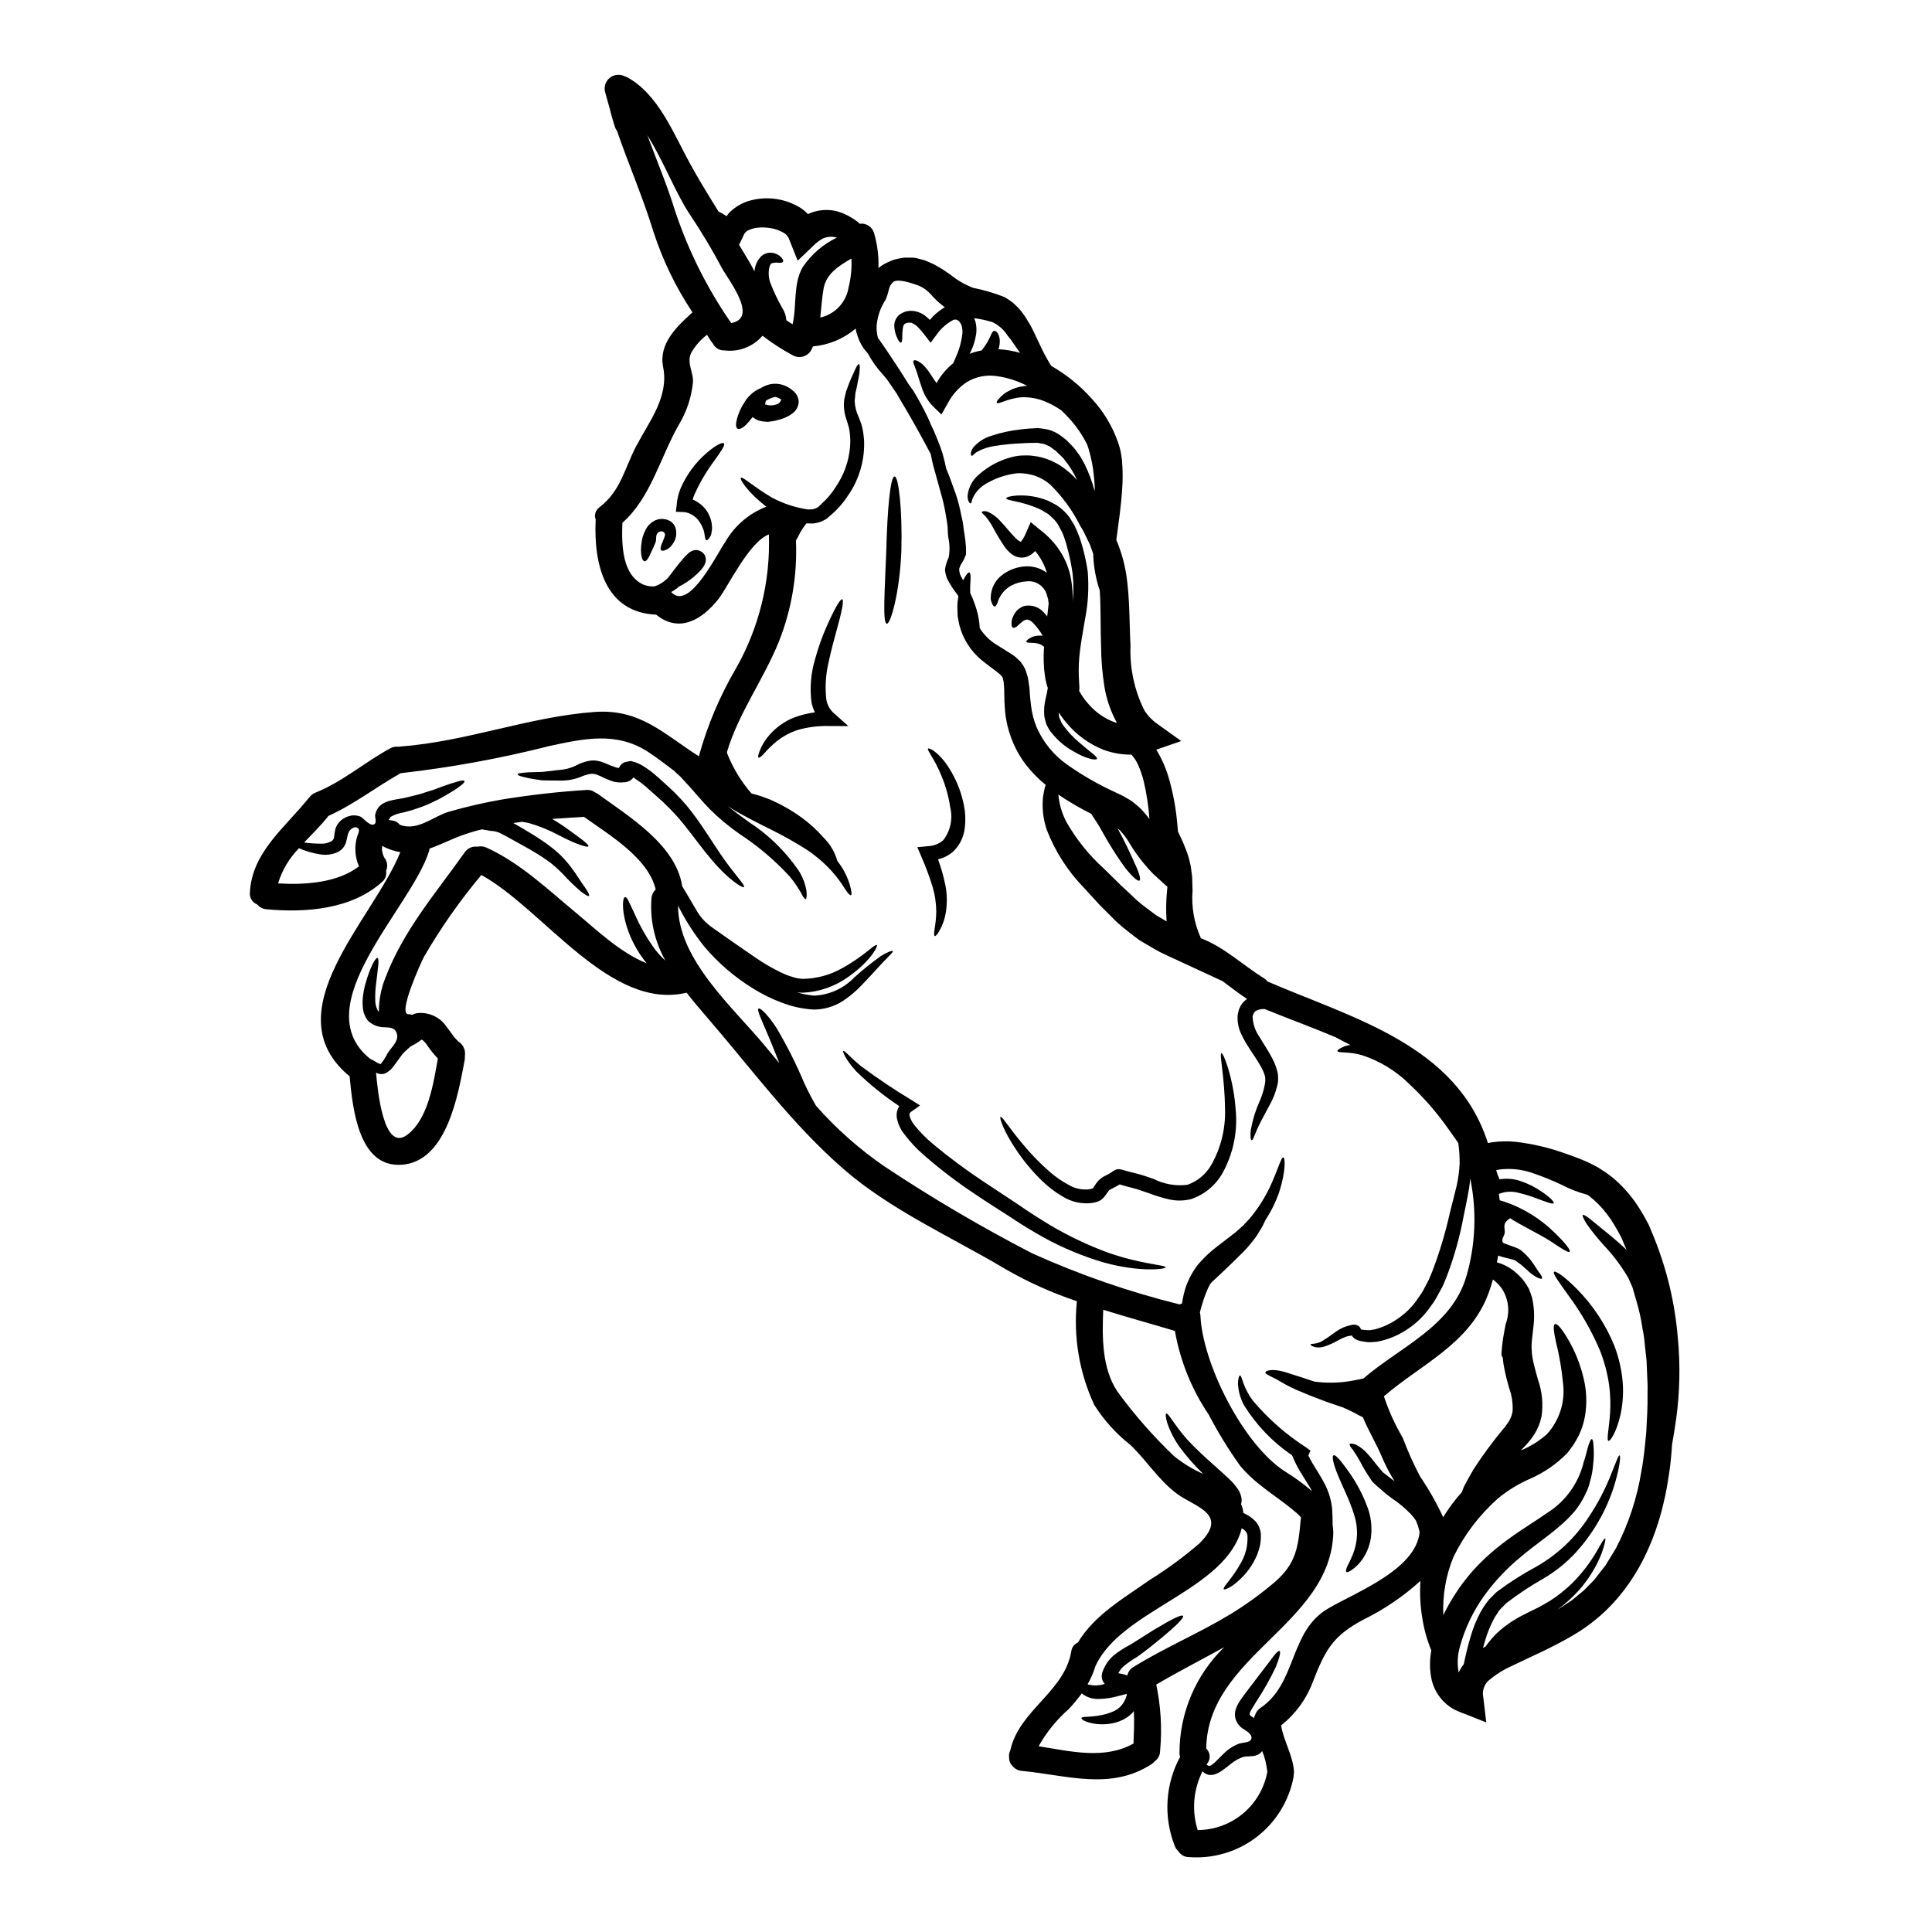 <?xml version="1.0" encoding="UTF-8"?>
<!-- Uploaded to: SVG Repo, www.svgrepo.com, Generator: SVG Repo Mixer Tools -->
<svg fill="#000000" width="800px" height="800px" version="1.1" viewBox="144 144 512 512" xmlns="http://www.w3.org/2000/svg">
 <g>
  <path d="m398.18 294.98 0.047 0.262c0.027 0.297 0.082 0.59 0.168 0.875 0.23 0.574 0.516 1.129 0.848 1.656 0.129-0.262 0.27-0.512 0.426-0.758 0.547-0.949 0.949-1.398 1.207-1.305 0.262 0.094 0.395 0.66 0.332 1.75v0.004c-0.098 1.227-0.129 2.457-0.094 3.688 0.453 0.93 0.848 1.883 1.18 2.863 0.773 2.07 1.23 4.246 1.352 6.453 0.977 1.543 2.246 2.879 3.734 3.938 1.516 0.945 3.121 1.969 4.777 3.004l0.684 0.473c0.262 0.188 0.543 0.473 0.789 0.707l0.809 0.758c0.234 0.309 0.473 0.66 0.707 1.016 0.426 0.652 0.738 1.375 0.922 2.133l0.332 1.039 0.141 0.898c0.07 0.594 0.188 1.23 0.262 1.824 0.07 0.59 0.094 1.109 0.117 1.68l0.074 0.852 0.047 0.449v0.023l0.023 0.188c0.07 0.543 0.117 1.113 0.188 1.656v-0.004c0.113 0.973 0.293 1.938 0.543 2.887 0.25 0.949 0.566 1.883 0.945 2.789 1.719 3.914 4.465 7.289 7.945 9.766 4.098 2.902 8.461 5.406 13.031 7.481l1.227 0.59 0.309 0.141 0.449 0.234 0.141 0.07 0.594 0.355 1.18 0.688c0.426 0.262 1.016 0.789 1.492 1.156l0.004 0.004c0.508 0.402 0.988 0.84 1.441 1.301l1.086 1.25v0.004c0.348 0.398 0.672 0.816 0.973 1.25-0.23-3.383-0.738-6.746-1.516-10.047-0.359-1.445-0.84-2.852-1.441-4.211-0.434-1.043-1.051-1.996-1.824-2.816-2.481 0.016-4.945-0.41-7.281-1.25-3.856-1.512-7.269-3.977-9.91-7.168-0.746-0.867-1.426-1.789-2.035-2.754-0.012 0.195-0.012 0.395 0 0.594l0.117 0.707 0.309 0.73v0.004c0.191 0.516 0.457 1.004 0.789 1.441 1.227 1.676 2.652 3.191 4.254 4.516 2.812 2.484 4.848 3.738 4.637 4.281-0.188 0.473-2.754 0.094-6.266-1.988v0.004c-2.184-1.227-4.109-2.856-5.676-4.805-0.504-0.574-0.918-1.219-1.234-1.91l-0.234-0.449-0.039-0.266-0.07-0.117c-0.023-0.047-0.094-0.285-0.094-0.285-0.141-0.496-0.234-0.922-0.332-1.371v0.004c-0.168-1.676-0.035-3.363 0.395-4.992 0.234-0.992 0.395-1.773 0.52-2.602-0.094-0.309-0.211-0.613-0.285-0.922-0.262-0.918-0.445-1.863-0.543-2.812-0.129-0.887-0.207-1.777-0.234-2.672-0.059-1.492-0.035-2.984 0.07-4.473-1.703-1.699-4.684-0.707-4.684-1.395-0.07-0.262 0.426-0.711 1.445-1.207h-0.004c0.738-0.289 1.527-0.422 2.316-0.395 0.191-0.02 0.383-0.004 0.57 0.047-0.703-1.223-1.555-2.359-2.531-3.379-0.398-0.445-0.914-0.766-1.492-0.922-0.539 0.016-1.055 0.234-1.441 0.613-0.234 0.234-0.496 0.395-0.734 0.613s-0.473 0.449-0.66 0.613c-0.426 0.309-0.754 0.426-1.016 0.309-0.262-0.117-0.395-0.449-0.395-0.969-0.031-0.766 0.148-1.527 0.52-2.199 0.254-0.543 0.598-1.039 1.016-1.465 0.277-0.27 0.586-0.5 0.926-0.688 0.363-0.242 0.773-0.402 1.203-0.473 1.789-0.277 3.598 0.352 4.824 1.68 0.352 0.355 0.676 0.734 0.969 1.133 0.141-1.203 0.285-2.363 0.395-3.453v0.004c-0.078-0.352-0.125-0.707-0.141-1.062-0.141-0.426-0.262-0.902-0.395-1.375-0.75-2.297-3.047-3.727-5.441-3.383-1.387 0.078-2.742 0.457-3.969 1.113-1 0.543-1.859 1.312-2.508 2.246-0.488 0.672-0.859 1.426-1.09 2.223-0.234 0.684-0.52 1.062-0.789 1.062s-0.543-0.395-0.789-1.062h0.004c-0.184-0.426-0.262-0.883-0.238-1.344 0.035-2.481 1.281-4.789 3.336-6.176 1.73-1.234 3.781-1.949 5.902-2.055 2.016-0.102 4.004 0.5 5.629 1.699-0.625-2.117-1.68-4.082-3.098-5.769-0.637 0.723-1.449 1.266-2.359 1.574-1.254 0.371-2.606 0.141-3.668-0.617-0.672-0.484-1.277-1.055-1.797-1.703-1.23-1.766-2.352-3.606-3.359-5.508-0.574-1.07-1.254-2.074-2.031-3.004-0.543-0.566-0.945-0.789-0.922-1.043 0-0.188 0.59-0.426 1.605-0.094 1.309 0.602 2.473 1.48 3.406 2.578 1.227 1.254 2.555 3.051 4.09 4.543v-0.004c0.316 0.324 0.684 0.59 1.09 0.789 0.332 0.141 0.262 0 0.188 0h0.004c0.188-0.227 0.359-0.465 0.52-0.707 0.324-0.52 0.598-1.066 0.824-1.637l1.23-2.812 2.457 2.012h0.004c2 1.496 3.738 3.32 5.129 5.394 1.617 2.398 2.691 5.117 3.152 7.973 0.297 1.852 0.426 3.727 0.391 5.606 0.242-2.418 0.234-4.852-0.023-7.262-0.277-2.031-0.672-4.047-1.18-6.031-0.285-0.922-0.473-1.918-0.754-2.719-0.285-0.805-0.496-1.574-0.898-2.391-0.215-0.426-0.453-0.828-0.664-1.227l-0.332-0.613-0.164-0.285c-0.031-0.051-0.062-0.098-0.098-0.141-0.422-0.602-0.914-1.148-1.461-1.637-0.266-0.234-0.547-0.473-0.789-0.707-0.238-0.234-0.59-0.395-0.898-0.57-0.551-0.391-1.145-0.715-1.773-0.969-4.844-2.152-8.586-2.082-8.586-2.754 0-0.262 0.879-0.566 2.508-0.707v-0.004c2.394-0.176 4.797 0.105 7.086 0.828 0.793 0.227 1.559 0.539 2.289 0.926 0.395 0.188 0.789 0.395 1.18 0.613 0.395 0.219 0.754 0.543 1.156 0.789l0.004-0.004c0.793 0.621 1.516 1.328 2.152 2.109l0.117 0.141c0.047 0.047 0.141 0.164 0.141 0.164 0.012 0.035 0.027 0.066 0.051 0.094l0.188 0.285 0.355 0.566c0.234 0.395 0.5 0.789 0.758 1.207 0.484 0.973 0.918 1.965 1.301 2.981 0.426 1.039 0.637 2.008 0.969 3.051h-0.004c0.594 2.117 1.047 4.277 1.352 6.453 0.34 4.273 0.082 8.57-0.766 12.77-0.641 3.758-1.23 7.023-1.469 9.766-0.473 5.039 0.262 8.301-0.07 8.961 0.688 1.277 1.531 2.469 2.504 3.543 1.836 2.129 4.164 3.769 6.789 4.777 0.238 0.07 0.5 0.117 0.734 0.188-1.691-3.07-2.828-6.418-3.356-9.883-0.523-3.387-0.801-6.809-0.832-10.234-0.188-5.297-0.047-10.359-0.355-14.957-0.977-2.887-1.551-5.894-1.703-8.938 0-0.234 0-0.477-0.023-0.711-0.094-0.285-0.164-0.566-0.285-0.852-0.188-0.543-0.395-1.109-0.59-1.652-0.309-0.617-0.59-1.23-0.898-1.848-0.309-0.613-0.59-1.207-0.875-1.797-0.312-0.496-0.594-0.992-0.879-1.465h0.004c-2.016-4.016-4.688-7.668-7.898-10.809-1.324-1.137-2.867-1.984-4.539-2.484-0.395-0.094-0.73-0.164-1.09-0.262-0.359-0.094-0.922-0.117-1.371-0.188-0.723-0.094-1.453-0.094-2.176 0-2.711 0.363-5.324 1.266-7.688 2.648-1.457 0.793-2.648 1.992-3.43 3.453-0.094 0.234-0.211 0.449-0.309 0.66-0.094 0.211-0.117 0.449-0.164 0.637-0.094 0.336-0.211 0.523-0.355 0.523-0.141 0-0.285-0.141-0.449-0.453h0.004c-0.094-0.195-0.172-0.402-0.234-0.613-0.055-0.352-0.078-0.707-0.074-1.062 0.266-2.203 1.387-4.219 3.121-5.606 2.508-2.203 5.512-3.769 8.75-4.566 1.066-0.277 2.164-0.41 3.266-0.391 0.504-0.027 1.012-0.02 1.516 0.023 0.59 0.07 1.203 0.164 1.82 0.234h-0.004c2.453 0.473 4.777 1.465 6.812 2.91 1.359 0.977 2.609 2.094 3.738 3.332-0.395-0.789-0.789-1.574-1.25-2.363-0.395-0.57-0.711-1.18-1.113-1.727s-0.789-1.016-1.203-1.574c-0.473-0.543-1.113-1.086-1.68-1.652l-0.426-0.426c-0.023 0-0.234-0.164-0.355-0.234l-0.828-0.617h-0.004c-0.246-0.227-0.535-0.395-0.852-0.496l-0.852-0.395c-0.59-0.164-1.18-0.188-1.75-0.355-0.789 0-1.574 0.023-2.316 0.023-0.742 0-1.395 0.07-2.078 0.094l-0.004 0.004c-2.461 0.09-4.914 0.34-7.344 0.746-1.543 0.227-3.035 0.734-4.398 1.492-0.789 0.395-1.23 1.227-1.492 1.062-0.188-0.094-0.52-0.754 0.395-2.152 1.254-1.477 2.906-2.559 4.754-3.121 2.527-0.844 5.137-1.414 7.785-1.703 0.789-0.094 1.348-0.164 2.363-0.234 0.758-0.047 1.516-0.094 2.293-0.117 1.004 0.074 2 0.23 2.977 0.473 0.965 0.301 1.879 0.738 2.723 1.297l1.16 0.875c0.211 0.168 0.309 0.215 0.637 0.5l0.426 0.426c0.566 0.613 1.133 1.109 1.68 1.77 0.547 0.66 1.062 1.445 1.574 2.129 0.449 0.707 0.789 1.422 1.18 2.106 1.117 2.281 2.004 4.664 2.652 7.117 0-0.395 0.023-0.789 0.023-1.156 0-0.117-0.023-0.211-0.023-0.332-0.047-0.73-0.094-1.539-0.188-2.391l-0.004 0.004c-0.223-2.453-0.691-4.879-1.395-7.238-0.117-0.426-0.285-0.852-0.426-1.273v-0.004c-1.215-2.426-2.75-4.676-4.566-6.691-0.707-0.789-1.441-1.543-2.199-2.269l-0.117-0.094h-0.004c-1.156-0.793-2.383-1.48-3.664-2.059-2.102-0.973-4.398-1.441-6.715-1.371-3.938 0.285-6.246 2.031-6.648 1.465-0.188-0.188 0.211-0.789 1.18-1.727l0.004-0.004c0.574-0.57 1.238-1.039 1.969-1.391 0.957-0.531 1.992-0.91 3.066-1.133 0.594-0.117 1.195-0.195 1.797-0.238-2.469-1.293-5.141-2.156-7.898-2.551-2.816-0.457-5.703 0.113-8.137 1.605-2.094 1.41-3.801 3.32-4.965 5.559l-1.703 2.981-2.129-2.059c-1.465-1.484-2.547-3.301-3.148-5.297-0.543-1.539-0.875-2.695-1.18-3.668-0.309-0.852-0.543-1.605-0.789-2.176-0.242-0.57-0.266-0.945-0.098-1.086 0.164-0.141 0.547-0.117 1.09 0.141 0.82 0.434 1.539 1.039 2.106 1.777 0.945 1.016 1.82 2.625 2.863 4.066h-0.004c1.09-2 2.562-3.769 4.332-5.203 0.027-0.031 0.059-0.055 0.094-0.074 0.211-0.496 0.449-1.039 0.684-1.605 0.922-2.019 1.516-4.176 1.754-6.387 0.035-0.527-0.008-1.059-0.117-1.574-0.035-0.176-0.082-0.352-0.145-0.52l-0.023-0.117-0.141-0.234-0.309-0.477c0-0.023-0.117-0.141-0.117-0.141-0.094-0.07-0.164-0.164-0.234-0.211v-0.004c-0.121-0.094-0.254-0.176-0.395-0.238-0.312-0.102-0.648-0.082-0.949 0.047-1.805 0.945-3.344 2.316-4.492 4l-1.516 2.031-1.465-1.914h0.004c-0.598-0.797-1.246-1.555-1.941-2.269-0.445-0.457-0.98-0.809-1.574-1.039 0.07-0.191-1.039 0-0.945-0.117-0.211 0.117-0.543 0.094-0.684 0.211-0.332 0.094-0.543 0.395-0.688 0.898h-0.004c-0.156 0.977-0.227 1.965-0.211 2.953-0.023 0.789-0.141 1.227-0.355 1.25-0.211 0.023-0.52-0.285-0.875-0.992l0.004 0.004c-0.547-1.07-0.855-2.25-0.898-3.453-0.016-1.152 0.496-2.25 1.391-2.977 0.508-0.359 1.066-0.641 1.66-0.832 0.578-0.148 1.176-0.203 1.77-0.164 1.375 0.113 2.676 0.664 3.715 1.574 0.316 0.254 0.617 0.531 0.898 0.824 0.355-0.395 0.684-0.789 1.086-1.203 0.883-0.816 1.84-1.547 2.863-2.176-1.355-0.984-2.594-2.117-3.688-3.383-1.098-1.262-2.535-2.18-4.137-2.648-1.254-0.426-4.375-1.469-5.699-0.754-0.68 0.547-1.141 1.316-1.305 2.172-0.203 0.918-0.496 1.812-0.875 2.672-1.293 2-2.094 4.277-2.34 6.648-0.078 1.145 0.031 2.293 0.328 3.402 0.426 0.59 0.875 1.25 1.375 1.969 1.844 2.672 4.207 6.219 6.738 10.285 0.395 0.57 0.789 1.137 1.227 1.703 1.438 2.363 2.75 4.793 3.938 7.285 0.262 0.543 0.449 1.039 0.684 1.574v0.004c1.219 2.519 2.273 5.121 3.152 7.781 0.449 1.574 0.754 2.934 0.973 4.019 0.262 0.688 0.566 1.398 0.852 2.129 0.52 1.445 1.086 2.981 1.676 4.59l-0.004-0.004c0.594 1.738 1.059 3.519 1.398 5.324 0.188 0.945 0.473 1.867 0.59 2.91 0.094 0.945 0.234 1.891 0.395 2.812 0.164 1 0.273 2.012 0.332 3.027 0 0.59 0.047 1.156 0.023 1.723l0.012 0.23c-0.035 0.125-0.074 0.242-0.121 0.359-0.031 0.039-0.066 0.078-0.094 0.117l-0.117 0.355c-0.133 0.34-0.293 0.672-0.473 0.992-0.402 0.555-0.723 1.172-0.945 1.82-0.07 0.094-0.023 0.211-0.047 0.332v0.07c-0.027-0.031-0.004 0.047-0.027 0.047zm-141.33 125.53c-0.047-0.047-0.117-0.141-0.211-0.262-0.023-0.023-0.566-0.5-0.496-0.5l-0.004 0.004c-0.082-0.062-0.168-0.121-0.258-0.164-0.047-0.023-0.094-0.023-0.188-0.07 0 0.023 0 0.023-0.023 0.023l-0.004-0.004c-0.703 0.57-1.465 1.062-2.269 1.469-0.238 0.113-0.469 0.246-0.684 0.395l-0.707 0.637h-0.004c-0.488 0.418-0.945 0.871-1.375 1.352-0.426 0.566-0.828 1.133-1.227 1.676-0.402 0.543-0.789 1.066-1.16 1.574-0.465 0.652-1.062 1.199-1.75 1.605-0.441 0.285-0.965 0.422-1.488 0.395-0.457-0.008-0.906-0.129-1.301-0.359-0.023-0.023-0.023-0.023-0.047-0.023 0.395 4.258 1.891 21.355 8.324 16.438 5.488-4.184 6.856-13.43 8.062-20.172-1.027-1.086-1.965-2.246-2.816-3.477-0.102-0.191-0.234-0.367-0.375-0.535zm331.78 77.902c0.699 7.254 0.551 14.562-0.449 21.777-0.355 2.414-0.711 4.59-1.066 6.625-0.188 2.648-0.395 5.344-0.852 8.09-2.106 14.852-8.539 32.539-25.191 42.355-5.606 3.332-11.375 5.769-16.367 8.207h0.004c-2.281 1.012-4.402 2.348-6.297 3.969-1.195 1.168-1.688 2.875-1.305 4.496l0.758 6.527-5.582-2.223 0.004-0.004c-1-0.328-1.969-0.734-2.91-1.203-2.961-1.625-5.113-4.41-5.934-7.688-0.598-2.609-0.637-5.316-0.125-7.945-1.145-2.781-1.953-5.688-2.406-8.66-0.535-3.234-0.695-6.519-0.477-9.789-4.508 4.094-9.566 7.535-15.027 10.23-8.207 4.305-10.234 8.137-13.527 16.625h-0.004c-1.695 4.508-4.59 8.465-8.371 11.445 0.664 4.094 3.051 7.781 3.406 12.039v0.004c0.02 0.32 0.004 0.645-0.047 0.965-0.004 0.254-0.027 0.508-0.07 0.758-1.215 6.305-4.707 11.941-9.809 15.84-5.102 3.898-11.457 5.785-17.859 5.301-1.137 0.016-2.203-0.559-2.812-1.516-0.457-0.391-0.801-0.898-0.996-1.465-3.031-7.684-2.512-16.316 1.418-23.582-0.105-0.328-0.16-0.668-0.164-1.016 0-10.562 4.273-20.68 11.848-28.047-5.961 3.309-12.082 6.406-18 9.906 1.219 5.766 1.562 11.684 1.02 17.551 0.012 1.059-0.48 2.059-1.324 2.695-0.242 0.289-0.52 0.543-0.828 0.758-10.902 7.188-22.562 2.981-34.504 1.871-1.051-0.09-2.008-0.637-2.625-1.492-0.496-0.523-0.758-1.223-0.73-1.941-0.098-0.684 0.012-1.383 0.305-2.008 2.363-10.691 14.379-15.492 16.172-26.254h0.004c0.113-1.027 0.773-1.914 1.727-2.316 4.496-7.398 11.965-11.586 19.016-16.574 4.637-2.879 9.039-6.113 13.172-9.676 8.016-7.871-1.18-9.672-5.867-13.148-5.035-3.734-7.941-8.75-12.414-12.988v-0.004c-3.766-2.961-6.996-6.543-9.555-10.594-3.965-8.543-5.555-17.996-4.613-27.367v-0.117c-6.562-2.191-12.895-5.035-18.891-8.492-14.238-8.488-30.391-15.605-42.969-26.555-13.742-11.969-24.359-26.559-36.211-40.254-1.797-2.082-3.617-4.231-5.344-6.453-20.289 4.871-37.887-22.09-54.391-31.191l-0.004-0.004c-5.688 6.789-10.781 14.055-15.223 21.715-0.73 1.418-7 15.109-4.137 15.18 0.352 0.004 0.699 0.059 1.039 0.168 0.496-0.266 1.047-0.426 1.609-0.473 2.703-0.223 5.344 0.91 7.043 3.027 0.754 0.945 1.445 1.941 2.152 2.91v-0.004c0.426 0.598 0.918 1.145 1.465 1.633 1.273 0.82 1.934 2.316 1.684 3.809 0.027 0.363 0.012 0.727-0.051 1.086-1.727 9.109-4.723 26.938-16.719 27.742-11.375 0.754-12.938-14.707-13.777-23.434-20.574-17.027 6.297-41.551 13.434-59.406v-0.004c-1.426-0.238-2.809-0.68-4.117-1.301-0.203-0.098-0.398-0.207-0.59-0.332h-0.059c-0.02 0.035-0.039 0.078-0.047 0.117 0 0.188-0.047 0.754-0.047 0.875 0 0.117 0.023 0.117 0.023 0.164 0.027 0.195 0.066 0.383 0.117 0.57 0.109 0.625 0.359 1.215 0.734 1.727 0.594 0.938 0.672 2.109 0.215 3.121 0.211 1.105-0.199 2.238-1.066 2.957-8.02 7.262-20.266 8.207-30.602 7.238-0.969-0.07-1.867-0.531-2.484-1.277-1.281-0.496-2.07-1.781-1.938-3.148 0.52-10.688 9.34-17.238 15.512-24.969l0.211-0.215 0.004-0.004c0.414-0.582 0.988-1.035 1.656-1.297 7.164-2.863 13.102-8.113 19.84-11.754 0.684-0.383 1.477-0.52 2.25-0.395 0.137-0.035 0.281-0.059 0.422-0.07 17.453-1.305 33.961-7.852 51.34-9.156 12.277-0.922 18.5 5.902 27.742 11.734h0.004c2.234-8.105 5.516-15.887 9.758-23.145 6.188-10.828 9.234-23.172 8.797-35.637-5.227 1.938-10.855 13.906-13.316 17.051-4.449 5.676-10.523 9.129-16.555 4.207-13.504-0.59-16.578-13.199-16.035-25.07l0.004 0.004c-0.004-0.035 0.004-0.066 0.023-0.094-0.484-1.207-0.059-2.586 1.02-3.312 5.699-4.473 6.527-10.148 9.695-16.176 3.43-6.527 8.727-13.098 7.144-20.953-1.254-6.125 3.543-10.715 7.781-14.52h-0.004c-4.391-6.578-7.859-13.73-10.312-21.254-2.812-9.199-6.621-17.926-9.723-26.914h0.004c-0.262-0.32-0.453-0.691-0.57-1.086-0.566-1.773-1.039-3.43-1.418-5.062-0.395-1.395-0.809-2.789-1.18-4.207-0.301-1.395 0.234-2.836 1.371-3.691 1.141-0.859 2.672-0.98 3.93-0.309 0.176 0.055 0.348 0.117 0.52 0.191 8.418 4.519 12.465 15.258 16.863 23.18 2.344 4.231 4.871 8.348 7.426 12.461 0.031-0.004 0.066 0.004 0.094 0.023 0.715 0.336 1.395 0.738 2.035 1.203 0.207-0.336 0.445-0.652 0.707-0.945 1.559-1.555 3.5-2.676 5.629-3.238 4.422-1.172 9.133-0.504 13.055 1.844 0.797 0.5 1.527 1.094 2.176 1.773 0.461-0.219 0.934-0.406 1.418-0.566 2.027-0.625 4.184-0.691 6.242-0.191 1.594 0.449 3.106 1.152 4.473 2.082l0.395 0.262 0.566 0.426c0.223 0.16 0.426 0.344 0.613 0.543 1.711-0.238 3.34 0.82 3.809 2.484 0.875 3 1.266 6.121 1.16 9.246 0.488-0.387 1.004-0.742 1.539-1.062 0.805-0.414 1.637-0.785 2.481-1.113 0.918-0.254 1.852-0.441 2.793-0.57h2.148l0.355 0.023h0.191l0.613 0.117c0.684 0.188 1.324 0.336 2.059 0.547 0.922 0.355 1.867 0.754 2.754 1.203 0.711 0.395 1.422 0.828 2.129 1.25 0.637 0.43 1.277 0.855 1.918 1.305v0.004c1.832 1.484 3.883 2.68 6.078 3.543 2.836 0.562 5.613 1.379 8.301 2.434 0.758 0.434 1.484 0.918 2.176 1.445 0.605 0.523 1.18 1.074 1.727 1.652 0.879 1.023 1.664 2.121 2.34 3.289 0.332 0.57 0.641 1.02 0.949 1.633 0.234 0.473 0.473 0.969 0.707 1.418 0.449 0.973 0.898 1.871 1.301 2.754 0.934 2.09 2.008 4.113 3.219 6.059 4.086 2.336 7.766 5.328 10.883 8.855 2.992 3.254 5.293 7.078 6.769 11.242 0.383 1.051 0.676 2.137 0.875 3.238l0.234 1.68 0.094 1.535h0.004c0.109 1.898 0.102 3.801-0.023 5.699-0.309 5.25-1.062 9.84-1.574 13.859 0.023 0.07 0.047 0.117 0.07 0.188 1.219 2.922 2.082 5.981 2.578 9.105 0.945 6.34 0.789 12.512 1.109 18.777-0.23 5.906 1.023 11.773 3.641 17.066 0.91 1.449 2.102 2.695 3.504 3.668l6.297 4.516-6.625 2.293c0.266 0.395 0.523 0.828 0.734 1.227l0.004 0.004c0.914 1.672 1.672 3.418 2.269 5.227 1.152 3.707 1.949 7.516 2.387 11.375 0.141 1.254 0.262 2.531 0.359 3.832 0.262 0.566 0.52 1.133 0.828 1.77 0.395 0.855 0.828 1.773 1.203 2.812l-0.004 0.004c0.469 1.137 0.844 2.309 1.113 3.504l0.234 0.992 0.117 0.828c0.094 0.566 0.164 1.18 0.234 1.75l0.023 0.094v0.07l0.023 0.285v0.234l0.023 0.473 0.023 0.949c0.023 0.613 0.023 1.25 0.047 1.891h0.008c-0.34 4.336 0.426 8.691 2.223 12.652 6.242 2.391 11.09 7.117 16.742 10.629h0.004c0.363 0.234 0.688 0.52 0.965 0.852 22.633 9.766 50.066 16.793 58.344 42.805 0.355-0.07 0.707-0.164 1.062-0.211v-0.004c2.074-0.293 4.172-0.336 6.258-0.125 4.477 0.516 8.883 1.547 13.125 3.074 1.137 0.395 2.293 0.789 3.453 1.254 0.57 0.234 1.137 0.473 1.727 0.707l0.426 0.188 0.234 0.094 0.094 0.047 0.332 0.164 0.832 0.395 1.652 0.875c0.637 0.395 1.277 0.832 1.941 1.254v0.004c1.211 0.828 2.359 1.75 3.426 2.758 2.156 2.043 4.039 4.356 5.606 6.879 0.797 1.238 1.531 2.519 2.199 3.832l0.262 0.473 0.309 0.73 0.395 0.973 0.789 1.914h-0.004c3.359 8.379 5.445 17.211 6.195 26.203zm-8.02 15.254c0-0.789 0-1.633 0.023-2.414-0.023-0.684-0.07-1.512-0.094-2.246-0.07-1.535-0.117-3.027-0.188-4.492-0.164-1.445-0.309-2.863-0.473-4.258-0.098-1.352-0.285-2.695-0.57-4.019-0.359-2.512-0.906-4.996-1.629-7.426-0.355-1.203-0.684-2.363-1.016-3.5l-0.047-0.164-0.023-0.07-0.168-0.355-0.309-0.711c-0.211-0.449-0.395-0.922-0.613-1.371h-0.004c-1.809-3.113-3.977-6-6.453-8.609-1.629-1.789-3.144-3.676-4.543-5.652-0.875-1.398-1.227-2.223-1.039-2.391 0.188-0.164 0.992 0.285 2.246 1.324 1.254 1.039 3.121 2.555 5.512 4.496 1.156 0.969 2.457 2.082 3.828 3.43l-0.789-1.867-0.395-0.973-0.117-0.234-0.023-0.07-0.168-0.332c-0.59-1.133-1.18-2.223-1.82-3.262l0.004-0.004c-1.199-1.988-2.629-3.832-4.258-5.484-0.77-0.758-1.582-1.469-2.438-2.133l-0.395-0.262v0.004c-2.352-0.617-4.629-1.5-6.785-2.625-2.426-1.148-4.91-2.16-7.449-3.027-2.879-1.059-5.969-1.414-9.012-1.039-0.309 0.047-0.59 0.141-0.898 0.211 0.117 0.355 0.234 0.73 0.355 1.109 0.188 0.426 0.355 0.852 0.543 1.277v0.004c1.988-0.324 4.023-0.121 5.906 0.59 1.734 0.609 3.391 1.438 4.918 2.461 2.531 1.652 3.711 2.957 3.523 3.285-0.188 0.332-1.871-0.262-4.543-1.277-1.539-0.594-3.117-1.086-4.723-1.465-1.738-0.492-3.598-0.395-5.273 0.285 0.07 0.543 0.164 1.109 0.234 1.68l1.109 0.332 0.004-0.004c5.051 1.688 9.648 4.516 13.434 8.266 2.812 2.695 4.305 4.656 3.977 5.035-0.332 0.379-2.152-0.852-5.297-2.934-1.398-0.875-3.41-1.969-5.391-3.027-1.984-1.059-3.883-2.102-5.062-2.91-2.363 1.398-1.25 2.754-1.469 4-0.117 0.613-0.613 1.203-0.613 1.676l-0.004 0.004c0.004 0.25 0.035 0.496 0.094 0.734 0.18 0.133 0.379 0.238 0.59 0.309 0.395 0.164 0.902 0.332 1.352 0.496 0.449 0.164 0.969 0.355 1.441 0.52h-0.004c0.52 0.191 1.012 0.445 1.469 0.754 1.348 1.086 2.516 2.383 3.453 3.836 0.66 1.016 1.207 1.891 1.68 2.461 0.395 0.613 0.566 1.016 0.426 1.18-0.141 0.164-0.543 0.07-1.203-0.234v-0.004c-0.965-0.484-1.844-1.125-2.602-1.891-0.477-0.426-0.996-0.898-1.574-1.395-0.273-0.238-0.566-0.453-0.875-0.641-0.234-0.188-0.688-0.543-0.789-0.59-0.34-0.16-0.695-0.277-1.062-0.355-0.426-0.117-0.875-0.211-1.324-0.332-0.449-0.117-0.996-0.234-1.574-0.426-0.188-0.07-0.395-0.141-0.59-0.211-0.117 0.613-0.234 1.203-0.355 1.82h0.074c1.961 0.551 3.766 1.566 5.25 2.957 0.91 0.793 1.703 1.707 2.363 2.719 0.191 0.289 0.395 0.641 0.5 0.789l0.188 0.332 0.094 0.164 0.023 0.047 0.023 0.023 0.07 0.188 0.047 0.117c0.234 0.637 0.473 1.277 0.684 1.969h0.004c0.59 2.621 0.699 5.328 0.332 7.992-0.117 1.156-0.262 2.363-0.395 3.57l-0.07 1.348c0.023 0.641 0.047 1.277 0.094 1.918 0.07 0.473 0.141 0.969 0.211 1.445 0.141 0.59 0.211 1.156 0.395 1.746 0.285 1.18 0.637 2.438 1.02 3.785 1.094 3.125 1.41 6.469 0.922 9.742-0.359 1.727-1.043 3.375-2.012 4.848l-0.754 1.109-0.59 0.707-0.711 0.832-0.637 0.66c-0.262 0.285-0.52 0.543-0.789 0.828h-0.004c2.516-1.035 4.84-2.481 6.883-4.277 3.348-3.633 4.93-8.555 4.328-13.457-0.355-3.766-0.996-7.496-1.918-11.164-0.59-2.719-0.754-4.352-0.234-4.59 0.52-0.234 1.633 0.973 3.121 3.434 2.18 3.559 3.738 7.461 4.613 11.539 0.664 3.031 0.75 6.16 0.258 9.223-0.293 1.793-0.832 3.539-1.609 5.18-0.457 0.922-0.973 1.812-1.535 2.672l-0.73 1.016-0.355 0.473-0.191 0.262-0.094 0.117-0.234 0.289-0.07 0.07h-0.004c-2.754 2.797-6.012 5.051-9.602 6.644-3.109 1.332-6.016 3.098-8.629 5.25-4.934 4.356-8.961 9.645-11.848 15.559-1.996 4.879-2.906 10.133-2.676 15.398 1.586-3.266 3.504-6.356 5.727-9.223 7-9.055 15.867-13.695 21.895-17.93 4.785-3.035 8.211-7.809 9.555-13.316 0.684-1.938 0.945-3.543 1.324-4.609 0.379-1.066 0.617-1.609 0.855-1.574 0.234 0.035 0.395 0.613 0.449 1.727v0.004c0.137 1.66 0.105 3.332-0.098 4.988-0.086 1.23-0.285 2.449-0.59 3.641-0.188 0.66-0.395 1.371-0.57 2.082-0.176 0.711-0.613 1.441-0.922 2.195v0.004c-0.766 1.621-1.727 3.148-2.859 4.539-1.285 1.492-2.691 2.867-4.207 4.117-3.078 2.668-6.578 4.988-9.98 7.871l-0.004 0.004c-3.617 2.957-6.844 6.367-9.598 10.145-3.019 4.152-5.258 8.82-6.602 13.777-0.621 2.191-0.727 4.5-0.309 6.738 0.371-0.773 0.824-1.5 1.352-2.176 0.52-2.434 1.086-4.941 1.867-7.477v-0.004c0.637-2.207 1.508-4.34 2.602-6.359 0.609-1.074 1.297-2.106 2.059-3.078 0.355-0.449 0.73-0.754 1.086-1.133l0.566-0.566 0.266-0.262 0.281-0.281h0.023l0.047-0.047 0.07-0.047c3.258-2.441 6.699-4.633 10.285-6.555 5.644-3.199 10.434-7.719 13.953-13.172 2.473-3.684 4.519-7.637 6.106-11.777 1.203-2.957 1.793-4.68 2.102-4.586 0.234 0.07 0.141 1.867-0.613 5.016v-0.004c-1.078 4.519-2.832 8.848-5.203 12.84-1.637 2.793-3.555 5.406-5.723 7.805-2.539 2.769-5.481 5.137-8.727 7.023-3.367 1.918-6.598 4.059-9.672 6.41l-0.07 0.047-0.023 0.023-0.047 0.07-0.289 0.262-0.543 0.566c-0.355 0.395-0.789 0.73-1.062 1.109-0.426 0.789-0.969 1.375-1.398 2.246v0.004c-0.941 1.785-1.703 3.664-2.266 5.606-0.211 0.66-0.395 1.328-0.57 2.012 0.234-0.141 0.477-0.285 0.688-0.395 0.309-0.426 0.613-0.855 0.945-1.254 0.543-0.73 1.227-1.395 1.848-2.078v-0.004c0.672-0.652 1.383-1.27 2.125-1.844 0.688-0.496 1.328-0.969 2.035-1.445 0.707-0.477 1.516-0.898 2.246-1.324 1.465-0.754 2.863-1.469 4.207-2.106 1.18-0.566 2.531-1.395 3.691-2.059 2.07-1.336 4.004-2.871 5.769-4.586 2.559-2.535 4.769-5.398 6.574-8.512 1.277-2.223 1.969-3.5 2.246-3.406 0.188 0.094-0.07 1.512-0.969 4.019h0.004c-1.422 3.555-3.449 6.832-5.988 9.695-1.703 1.906-3.606 3.621-5.676 5.117 0.059-0.023 0.117-0.055 0.164-0.094 0.855-0.496 1.633-1.062 2.438-1.574l1.207-0.789 1.086-0.898c0.707-0.613 1.492-1.18 2.152-1.797l1.871-1.891c0.691-0.672 1.316-1.41 1.867-2.199l1.895-2.414c0.945-1.535 1.871-3.051 2.789-4.562 3.34-6.426 5.625-13.352 6.762-20.504 0.664-3.453 0.949-6.902 1.277-10.234 0.176-3.398 0.395-6.613 0.34-9.922zm-35.758 4.328c0.121-2.102-0.195-4.203-0.922-6.176-0.355-1.324-0.754-2.695-1.066-4.16-0.164-0.707-0.285-1.469-0.426-2.199l-0.141-1.109-0.047-0.57-0.188-0.285-0.164-0.395v-0.117c0-0.684 0.117-1.273 0.141-1.969 0.07-0.828 0.211-1.629 0.309-2.434 0.211-1.352 0.473-2.625 0.688-3.738h-0.004c1.188-3.141 0.781-6.656-1.09-9.445-0.645-0.883-1.418-1.664-2.293-2.32-0.395 1.328-0.789 2.648-1.301 3.973-5.016 13.125-17.641 18.426-27.598 26.984 1.273 3.832 2.945 7.519 4.992 11 1.312 3.5 2.844 6.918 4.586 10.23 2.336 3.43 4.383 7.047 6.125 10.809 1.457-2.375 3.125-4.617 4.988-6.691 0.164-0.512 0.355-1.016 0.57-1.508 0.707-1.375 1.574-2.91 2.555-4.59 2.367-3.637 4.941-7.137 7.707-10.48l0.543-0.637c0.035-0.059 0.074-0.113 0.117-0.164l0.074-0.117 0.262-0.355 0.543-0.754 0.262-0.5-0.004-0.004c0.398-0.703 0.664-1.477 0.777-2.277zm-12.273-35.641c2.473-8.48 2.828-17.434 1.039-26.082-0.059 0.941-0.172 1.879-0.328 2.812-0.395 2.387-0.898 4.656-1.418 7.234-1.035 5.613-2.594 11.117-4.66 16.438-0.309 0.707-0.613 1.418-0.898 2.129-0.395 0.684-0.758 1.395-1.137 2.078-0.348 0.691-0.734 1.363-1.156 2.012l-1.23 1.727h-0.004c-1.723 2.383-3.898 4.402-6.406 5.938-2.273 1.441-4.805 2.438-7.453 2.93-0.707 0.07-1.418 0.117-2.078 0.141v0.004c-0.555-0.043-1.105-0.113-1.656-0.215l-0.395-0.07-0.332-0.047-0.285-0.094h0.004c-0.402-0.109-0.785-0.277-1.137-0.496-0.227-0.164-0.434-0.355-0.613-0.57-0.07-0.094-0.117-0.211-0.188-0.309-0.117 0.023-0.262 0.047-0.355 0.07l-0.66 0.117c-0.094 0-0.336 0.094-0.477 0.117v0.004c-0.715 0.27-1.41 0.586-2.078 0.949-1.191 0.699-2.453 1.27-3.766 1.699-0.91 0.297-1.895 0.305-2.812 0.023-0.613-0.234-0.789-0.496-0.789-0.613 0-0.117 0.395-0.141 0.945-0.188v-0.004c0.734-0.074 1.441-0.297 2.082-0.66 1.098-0.656 2.156-1.375 3.168-2.152 0.719-0.539 1.488-1.008 2.297-1.395 0.25-0.125 0.516-0.23 0.785-0.305l0.664-0.215 0.004-0.004c0.246-0.078 0.5-0.141 0.754-0.188l0.496-0.094 0.234-0.023c0.176-0.008 0.352 0.008 0.52 0.047 0.484 0.066 0.914 0.332 1.184 0.734 0.082 0.125 0.152 0.258 0.211 0.395l0.047 0.094c0.09 0.004 0.176 0.02 0.262 0.047 0.055 0.016 0.109 0.023 0.164 0.023l0.395 0.047c0.523 0.059 1.047 0.082 1.574 0.07 0.426-0.07 0.828-0.164 1.25-0.211 2.133-0.566 4.148-1.5 5.961-2.754 2.047-1.363 3.82-3.098 5.227-5.117 0.395-0.566 0.789-1.156 1.207-1.75v-0.004c0.355-0.562 0.68-1.145 0.969-1.746 0.309-0.566 0.613-1.18 0.922-1.75 0.285-0.66 0.543-1.301 0.832-1.969 1.973-5.117 3.559-10.371 4.75-15.727 0.59-2.461 1.277-4.945 1.773-7.051v0.004c0.449-1.969 0.727-3.969 0.828-5.984 0.027-1.859-0.09-3.715-0.355-5.559-0.66-0.922-1.512-2.152-2.578-3.641-2.996-4.277-6.426-8.234-10.234-11.805-3.582-3.598-7.973-6.285-12.805-7.84-3.5-1.02-6.297-0.449-6.406-1.09-0.047-0.262 0.543-0.66 1.629-1.109h-0.004c0.574-0.266 1.191-0.422 1.824-0.473-1.066-0.52-2.391-1.23-3.938-2.059-6.266-2.648-12.699-4.969-18.75-7.449-0.789-0.078-1.586 0.07-2.297 0.43-0.309 0.141-0.395 0.395-0.52 0.426l-0.309 0.613h0.004c-0.027 0.176-0.066 0.348-0.117 0.52 0.062 1.957 0.711 3.852 1.863 5.438 1.113 1.918 2.414 3.781 3.453 5.84 0.547 1.059 0.969 2.18 1.254 3.336 0.145 0.621 0.207 1.258 0.191 1.895 0 0.289-0.016 0.582-0.047 0.871l-0.164 0.832h-0.004c-0.438 1.855-1.137 3.641-2.082 5.297-1.535 2.863-2.789 5.117-3.406 6.668-0.684 1.633-1.016 2.648-1.328 2.578-0.234-0.047-0.426-1.062-0.188-2.91h0.004c0.477-2.582 1.262-5.102 2.34-7.496 0.656-1.488 1.125-3.055 1.398-4.656l0.07-0.594c0.012-0.199 0.012-0.395 0-0.59 0-0.363-0.066-0.723-0.188-1.066-0.273-0.852-0.648-1.668-1.113-2.434-0.969-1.727-2.269-3.5-3.543-5.559-0.684-1.105-1.285-2.258-1.801-3.453-0.586-1.453-0.812-3.027-0.66-4.59 0.094-0.426 0.211-0.852 0.309-1.25l0.023-0.094 0.094-0.215 0.07-0.094 0.094-0.211 0.188-0.426 0.004-0.004c0.434-0.703 1.004-1.312 1.68-1.793-2.199-1.469-4.328-3.125-6.481-4.723l-9.863-4.566c-1.746-0.789-3.543-1.629-5.367-2.484-1.82-0.789-3.664-2.008-5.535-3.051l-1.273-0.754-1.23-0.922c-0.789-0.641-1.605-1.254-2.387-1.871-1.453-1.129-2.812-2.371-4.07-3.711-0.613-0.617-1.227-1.207-1.848-1.824l-0.449-0.449-0.543-0.566-0.852-0.926c-1.137-1.25-2.269-2.484-3.356-3.664-4.242-4.359-7.566-9.531-9.77-15.203-0.809-2.316-1.191-4.762-1.133-7.215 0.023-0.52 0.047-1.039 0.07-1.539 0.094-0.496 0.188-0.969 0.262-1.418 0.09-0.629 0.246-1.25 0.469-1.844-1.926-1.566-3.672-3.344-5.203-5.301-1.695-2.215-3.043-4.68-3.992-7.305-0.461-1.266-0.836-2.562-1.113-3.879-0.262-1.273-0.438-2.559-0.52-3.856-0.023-0.543-0.047-1.109-0.094-1.656l-0.023-0.59v-0.395l-0.023-0.789c0-0.52 0-1.043-0.023-1.539l-0.094-1.348-0.047-0.637-0.117-0.453-0.07-0.449c-0.023-0.141-0.094-0.164-0.141-0.262-0.047-0.094-0.047-0.164-0.07-0.262l-0.008 0.008c-0.102-0.078-0.195-0.168-0.281-0.258-0.082-0.121-0.176-0.234-0.285-0.332l-0.5-0.395c-0.566-0.496-1.488-1.137-2.219-1.68-0.73-0.543-1.469-1.156-2.176-1.703-2.918-2.422-4.984-5.711-5.906-9.387-0.141-0.789-0.285-1.543-0.426-2.269-0.023-0.73-0.047-1.441-0.07-2.125v-0.004c-0.031-1.043 0.062-2.082 0.285-3.102-0.094-0.141-0.164-0.285-0.262-0.426-1.051-1.336-1.973-2.769-2.754-4.277-0.219-0.516-0.371-1.055-0.453-1.609l-0.047-0.309-0.023-0.094c-0.023-0.309-0.023-0.164-0.023-0.262v-0.164c0.156-1.094 0.484-2.156 0.973-3.148 0.32-1.746 0.289-3.539-0.094-5.273-0.164-1.02-0.117-1.988-0.188-2.934-0.094-0.855-0.262-1.75-0.395-2.602h-0.004c-0.258-1.68-0.605-3.348-1.043-4.988-0.898-3.262-1.699-6.195-2.391-8.66-0.262-1.062-0.473-2.059-0.637-2.957-1.871-3.543-4.328-8.09-7.309-13.102-0.613-1.016-1.18-1.969-1.746-2.981-0.426-0.613-0.875-1.25-1.277-1.844-0.406-0.59-0.707-1.066-1.062-1.574l-1.203-1.492h-0.004c-1.586-1.688-2.938-3.578-4.031-5.621-0.43-0.473-0.832-0.969-1.203-1.488-0.559-0.809-1.012-1.684-1.352-2.602-0.164-0.496-0.355-1.016-0.52-1.539-0.07-0.332-0.117-0.684-0.188-1.016-3.188 2.707-7.137 4.356-11.305 4.723-0.164 0.355-0.332 0.73-0.52 1.086-1.012 1.656-3.152 2.223-4.848 1.277-2.805-1.512-5.484-3.246-8.02-5.18-2.5 2.906-6.293 4.363-10.094 3.879-1.277 0.059-2.473-0.645-3.031-1.797-0.16-0.172-0.312-0.355-0.449-0.547-0.395-0.613-0.754-1.203-1.133-1.793-1.699 1.301-3.121 2.922-4.188 4.773-1.301 2.789 0.734 5.297 0.453 7.969v0.004c-0.414 3.887-1.664 7.641-3.672 10.996-4.941 8.562-7.445 19.418-15.016 26.082-0.262 6.434 0.094 13.812 5.512 16.367 0.055 0.02 0.109 0.035 0.164 0.047 0.91 0.363 1.891 0.508 2.863 0.426 1.336-0.457 2.543-1.227 3.523-2.242 0.234-0.234 0.117-0.164 0.309-0.395l0.449-0.57c0.312-0.395 0.617-0.828 0.949-1.25 0.66-0.852 1.348-1.75 2.152-2.672l-0.004-0.004c0.41-0.492 0.852-0.961 1.324-1.398 0.336-0.34 0.727-0.629 1.156-0.848 0.312-0.125 0.637-0.207 0.973-0.238h0.332l0.141 0.023h0.023c0.023 0 0.023 0.023 0.023 0 0-0.023 0.117 0.023 0.309 0.07 0 0.023 0.094 0.047 0.094 0.047l0.211 0.07 0.117 0.047v0.004c0.184 0.082 0.359 0.188 0.52 0.305 0.336 0.258 0.605 0.59 0.789 0.973 0.102 0.273 0.164 0.559 0.188 0.852v0.426l-0.047 0.234c-0.031 0.16-0.082 0.32-0.141 0.473-0.141 0.41-0.348 0.797-0.613 1.137-0.363 0.492-0.77 0.949-1.211 1.371-1.359 1.332-2.894 2.469-4.566 3.379-0.211 0.117-0.426 0.211-0.613 0.312-0.156 0.16-0.32 0.309-0.496 0.449-0.52 0.355-0.992 0.684-1.465 0.945 0.043 0.059 0.082 0.125 0.121 0.188 0.035 0.02 0.066 0.043 0.094 0.07 4.75 4.496 11.918-10.5 14.117-13.574 2.449-4.246 6.281-7.527 10.855-9.293-5.156-3.996-7.086-7.332-6.789-7.641 0.426-0.496 3.285 2.293 8.301 5.25 2.949 1.57 6.144 2.625 9.445 3.121 0.395 0 0.789 0 1.207-0.023 0.309-0.117 0.684-0.141 0.969-0.285l0.004 0.004c0.125-0.086 0.258-0.168 0.391-0.238 0.023 0 0.094-0.047 0.117-0.047h0.004c-0.004 0.02-0.012 0.035-0.023 0.047l0.312-0.285 1.18-1.133-0.004 0.004c0.75-0.699 1.438-1.461 2.059-2.273 0.637-0.758 1.18-1.75 1.793-2.625h0.004c2.137-3.438 3.273-7.398 3.285-11.445-0.027-0.895-0.105-1.785-0.234-2.672-0.074-0.41-0.168-0.812-0.285-1.211-0.141-0.449-0.262-0.875-0.395-1.301l0.004 0.004c-0.695-1.797-0.938-3.738-0.711-5.652 0.188-0.73 0.355-1.469 0.496-2.129 0.262-0.707 0.496-1.371 0.73-1.988 0.453-1.203 0.902-2.102 1.254-2.91 0.66-1.535 1.133-2.414 1.418-2.363 0.285 0.051 0.309 1.043 0.07 2.812-0.164 0.855-0.355 1.871-0.59 3.055-0.117 0.566-0.234 1.156-0.395 1.77-0.07 0.684-0.141 1.422-0.211 2.176l0.004 0.008c0.062 1.441 0.414 2.856 1.039 4.16 0.164 0.43 0.332 0.879 0.496 1.305l-0.004-0.004c0.188 0.504 0.348 1.016 0.477 1.535 0.238 1.062 0.395 2.137 0.473 3.223 0.234 4.812-0.992 9.586-3.519 13.688-0.734 1.043-1.328 2.106-2.152 3.078h-0.004c-0.766 0.953-1.602 1.848-2.508 2.672l-1.23 1.086-0.309 0.262h0.004c-0.188 0.148-0.383 0.281-0.594 0.395l-1.016 0.52c-0.668 0.227-1.355 0.395-2.059 0.5-0.637 0-1.273 0-1.871-0.047h0.004c-0.66 0.832-1.254 1.715-1.773 2.644-0.332 0.664-0.664 1.328-1.02 1.918v-0.004c0.398 9.141-1.141 18.262-4.512 26.766-4.07 10.098-10.691 18.941-13.777 29.301l0.047 0.262 0.023 0.117c0.012 0.031 0.027 0.062 0.047 0.094l0.047 0.117c1.277 3.191 3 6.188 5.117 8.895 0.395 0.52 0.828 1.016 1.25 1.488 0.828 0.234 1.656 0.449 2.484 0.707 0.754 0.285 1.516 0.57 2.293 0.855h0.004c2.996 1.293 5.844 2.91 8.488 4.82 2.141 1.562 4.098 3.356 5.844 5.348 1.715 1.699 2.965 3.82 3.617 6.148 0.211 0.312 0.473 0.617 0.688 0.926 1.234 1.758 2.156 3.719 2.719 5.793 0.395 1.441 0.449 2.269 0.188 2.363-0.262 0.09-0.832-0.543-1.609-1.727v-0.004c-1.035-1.676-2.223-3.258-3.539-4.723-1.953-2.125-4.156-4.004-6.555-5.606-3.047-1.949-6.199-3.723-9.445-5.316-3.5-1.75-6.879-3.457-9.91-5.227-0.543-0.332-1.062-0.664-1.574-0.996 1.656 1.328 3.523 2.695 5.465 4.117h-0.004c5.246 3.375 9.762 7.766 13.293 12.91 1.062 1.648 1.777 3.5 2.102 5.438 0.117 1.328 0.047 2.082-0.211 2.152-0.262 0.07-0.707-0.543-1.273-1.727-0.332-0.52-0.707-1.156-1.18-1.891h-0.004c-0.551-0.816-1.145-1.605-1.773-2.359-3.957-4.309-8.438-8.105-13.34-11.305-2.801-1.953-5.426-4.144-7.852-6.551-2.106-2.176-3.902-4.352-5.414-6.035-0.789-0.828-1.465-1.574-2.055-2.242s-1.23-1.113-1.68-1.574h-0.004c-0.031-0.047-0.059-0.094-0.086-0.145-2.391-1.797-4.723-3.641-7.262-5.273-8.301-5.297-16.816-3.43-25.941-1.465-12.977 3.297-26.164 5.707-39.469 7.211-6.504 3.664-12.367 8.266-19.203 11.352-0.07 0.094-0.141 0.211-0.211 0.332-1.773 2.199-4.019 4.402-6.172 6.691l-0.004-0.004c1.441 0.199 2.894 0.301 4.348 0.309 1.039 0.062 2.074-0.176 2.981-0.684 0.094-0.047 0.117-0.117 0.211-0.188l0.098-0.145 0.309-0.473v-0.004c-0.02-0.035-0.035-0.078-0.047-0.117 0.117-0.332 0.094-1.086 0.395-2.293v-0.004c0.395-1.273 1.289-2.336 2.484-2.93l0.395-0.211 0.094-0.047 0.426-0.141v-0.004c0.051-0.023 0.105-0.039 0.164-0.047l0.637-0.164v-0.004c0.832-0.125 1.68-0.023 2.461 0.285 0.828 0.426 2.602 2.789 3.711 1.969 0.641-0.473 0.047-1.824 0.168-2.438 0.707-3.43 3.879-3.828 6.809-4.301 1.227-0.191 2.719-0.641 3.996-0.926 1.375-0.285 2.414-0.754 3.543-1.062 1.129-0.309 2.078-0.707 3.027-1.066 3.734-1.348 6.102-2.078 6.297-1.605 0.195 0.473-1.703 1.941-5.25 3.938v-0.004c-0.965 0.594-1.969 1.121-3.004 1.574-1.184 0.598-2.406 1.109-3.664 1.535-1.379 0.5-2.785 0.926-4.211 1.281-1.203 0.168-2.367 0.562-3.43 1.156-0.191 0.262-0.367 0.543-0.52 0.832 0.355 0.047 0.707 0.094 1.062 0.164h0.004c0.754 0.129 1.438 0.531 1.914 1.133 4.723 1.773 8.914-2.344 13.055-3.5h0.004c4.598-1.32 9.262-2.394 13.977-3.215 7.445-1.207 14.898-2.059 22.434-2.531 0.805-0.066 1.605 0.168 2.242 0.664 0.258 0.105 0.504 0.238 0.738 0.391 8.16 5.934 20.574 13.434 22.324 24.312v0.117c0.379 0.613 0.781 1.277 1.203 1.988 0.852 1.465 1.797 3.074 2.812 4.797l0.004 0.004c1.004 1.629 2.332 3.039 3.902 4.137 3.457 2.461 7.734 5.441 11.875 8.266 2.012 1.363 4.117 2.578 6.301 3.641 0.496 0.234 0.992 0.449 1.465 0.66 0.473 0.211 1.113 0.395 1.656 0.566 0.926 0.32 1.902 0.5 2.883 0.523 3.684-0.07 7.293-1.078 10.477-2.93 5.746-3.172 8.539-6.434 9.008-6.035 0.395 0.266-1.656 4.305-7.523 8.418h0.004c-3.516 2.547-7.699 4.012-12.035 4.211-0.496 0-1.016-0.023-1.539-0.07 1.473 0.43 2.981 0.715 4.508 0.855 4.027-0.188 7.832-1.914 10.625-4.824 2.238-2.031 4.59-3.926 7.047-5.676 1.871-1.156 3.051-1.512 3.172-1.301 0.121 0.211-0.734 1.039-2.176 2.508s-3.43 3.758-6.125 6.551c-1.492 1.582-3.164 2.984-4.984 4.18-2.289 1.461-4.945 2.242-7.66 2.246-2.832-0.152-5.621-0.746-8.266-1.75-2.754-1.008-5.391-2.301-7.875-3.856-4.809-2.965-9.125-6.668-12.789-10.973-2.742-3.391-5.106-7.07-7.051-10.973 0 14.379 14.637 27.004 23.152 37.316 1.23 1.469 2.484 2.981 3.715 4.473-1.254-3.098-2.316-5.863-3.285-8.066-1.574-3.715-2.754-6.125-2.246-6.434 0.426-0.262 2.363 1.469 4.723 5.086l-0.004-0.004c2.789 4.688 5.246 9.562 7.356 14.594 1.016 2.199 2.082 4.234 3.148 6.082v-0.004c5.371 6.09 11.469 11.492 18.16 16.086 12.605 8.383 25.664 16.066 39.117 23.016 12.59 5.691 25.676 10.227 39.09 13.547 0.203-0.105 0.418-0.191 0.637-0.258 0.23-1.734 0.648-3.441 1.254-5.082l0.57-1.277c0.117-0.262 0.141-0.355 0.355-0.754l0.395-0.684-0.004-0.004c0.527-0.965 1.145-1.875 1.844-2.723 1.457-1.676 3.086-3.203 4.852-4.547 1.68-1.305 3.332-2.578 4.945-3.805 0.684-0.617 1.348-1.23 2.035-1.824 0.613-0.637 1.203-1.328 1.793-1.941 2-2.414 3.707-5.059 5.086-7.871 2.293-4.844 3.121-8.324 3.734-8.18 0.477 0.07 0.688 3.617-1.133 9.246-0.91 2.594-2.133 5.07-3.641 7.375-0.465 1.09-1.027 2.137-1.68 3.125-0.547 0.957-1.18 1.859-1.895 2.695-0.762 0.984-1.59 1.918-2.481 2.793-1.797 1.793-3.738 3.711-5.902 5.723-0.523 0.496-1.066 0.969-1.574 1.465l-0.395 0.355-0.188 0.164c-0.07 0.094-0.52 0.617-0.52 0.617-0.191 0.395-0.395 0.754-0.594 1.156-0.895 2.055-1.605 4.184-2.125 6.359 0.074 0.281 0.121 0.566 0.141 0.855 0.59 12.84 11.375 34.172 22.348 41.242 2.559 1.57 4.984 3.34 7.258 5.297-0.898-1.676-2.106-3.406-3.262-5.367-0.711-1.199-1.336-2.449-1.871-3.738l-0.188-0.426v0.004c-5.07-3.445-9.371-7.91-12.629-13.105-1.031-1.801-1.613-3.828-1.703-5.902 0.023-1.445 0.309-2.129 0.543-2.152 0.234-0.023 0.477 0.754 0.879 1.988 0.605 1.676 1.457 3.254 2.531 4.684 4.027 4.781 8.746 8.938 14 12.324l1.273 0.922-0.59 1.254c0.355 0.707 0.707 1.418 1.133 2.125 1.066 1.797 2.293 3.598 3.285 5.582l0.004 0.004c1.012 1.988 1.652 4.144 1.891 6.363 0.094 1.512 0.141 3.004 0.141 4.469h0.004c0.125 0.723 0.18 1.461 0.164 2.199-0.898 24.219-33.297 32.309-33.676 56.945 1.102 1.035 1.234 2.742 0.305 3.938-0.078 0.102-0.148 0.215-0.211 0.328l0.262 0.188v0.004c0.113 0.031 0.227 0.078 0.328 0.141 0.191 0.02 0.383-0.023 0.547-0.117 0.32-0.195 0.617-0.418 0.898-0.664 0.707-0.637 1.512-1.539 2.531-2.484v0.004c1.156-1.168 2.551-2.07 4.09-2.648 0.711-0.211 2.648-0.285 3.074-0.969 0.734-1.23-0.969-2.293-1.746-2.754l-0.004-0.004c-1.094-0.602-1.914-1.598-2.293-2.789-0.23-0.828-0.223-1.707 0.023-2.531 0.191-0.605 0.457-1.188 0.785-1.727 0.566-0.922 1.207-1.699 1.539-2.246l0.094-0.117c2.578-3.406 4.777-6.297 6.359-8.324 1.469-2.055 2.438-3.238 2.836-3.074 0.402 0.164 0.047 1.68-0.945 4.164l0.008-0.004c-1.5 3.191-3.231 6.266-5.18 9.199-0.543 0.969-1.039 1.633-1.398 2.293-0.207 0.348-0.344 0.734-0.395 1.137l0.047 0.141c0.141 0.094 0 0.117 0.473 0.426 0.191 0.094 0.395 0.238 0.641 0.395v-0.004c0.066-0.27 0.164-0.535 0.285-0.785 0.246-0.766 0.746-1.422 1.418-1.867 9.77-6.625 7.547-20.27 17.93-26.348 7.519-4.422 23.246-10.285 24.262-20.242h-0.004c-0.234-1.043-0.559-2.062-0.969-3.051-0.387-0.598-0.832-1.16-1.32-1.68-1.531-1.605-3.238-3.031-5.086-4.254-0.996-0.703-1.945-1.469-2.836-2.297-0.449-0.395-0.879-0.754-1.305-1.133l-0.613-0.57-0.262-0.234-0.07-0.094-0.141-0.164-0.262-0.395v-0.004c-1.109-1.602-2.113-3.277-3-5.012-0.758-1.395-1.445-2.293-1.895-3.027-0.613-0.684-0.898-1.18-0.754-1.418 0.141-0.234 0.707-0.164 1.605 0.117 1.27 0.664 2.394 1.57 3.312 2.672 1.156 1.25 2.289 2.91 3.57 4.328l0.234 0.262 0.094 0.117 0.66 0.5c0.449 0.355 0.898 0.707 1.375 1.062 0.309 0.262 0.684 0.52 1.016 0.789-1.242-1.996-2.332-4.082-3.262-6.242-1.469-3.57-3.641-7.086-5.117-10.715-0.262-0.117-0.52-0.262-0.789-0.395-1.305-0.66-2.578-1.422-4.473-2.199-1.629-0.566-3.828-1.273-5.863-2.059-2.106-0.789-4.113-1.574-5.902-2.363v0.004c-1.625-0.688-3.207-1.484-4.727-2.383-2.199-1.375-4.231-1.941-4.09-2.531 0.117-0.449 1.867-1.043 5.156-0.07 1.418 0.449 3.098 0.992 4.941 1.574 0.949 0.312 1.918 0.641 2.934 0.973h-0.004c3.32 0.441 6.688 0.363 9.984-0.238 1.016-0.164 2.012-0.395 2.957-0.594 9.73-8.375 23.352-13.762 27.254-26.961zm-43.895 64.516c0.027-0.23 0.066-0.461 0.121-0.684-0.348-0.441-0.738-0.844-1.16-1.211-5.18-4.465-10.57-7.223-15.02-12.555-3.074-4.312-5.848-8.832-8.301-13.527-4.516-6.684-7.57-14.242-8.961-22.184-6.219-1.871-12.625-3.617-18.992-5.606-0.309 7.262-0.355 15.488 3.738 21.648 4.484 6.148 9.508 11.879 15.016 17.129 2.359 1.91 4.961 3.5 7.734 4.723-2.336-2.258-4.481-4.711-6.406-7.328-3.289-4.871-3.832-8.562-3.387-8.66 0.594-0.211 2.035 2.91 5.606 6.926 1.824 1.969 4.164 4.188 6.906 6.625 1.395 1.227 2.789 2.481 4.328 3.938h0.004c0.844 0.816 1.598 1.719 2.246 2.695 0.43 0.68 0.719 1.434 0.855 2.227 0.086 0.527 0.047 1.066-0.121 1.574 0.336 0.738 0.547 1.531 0.617 2.34 0.164 0.094 0.332 0.164 0.496 0.262 1.035 0.496 1.969 1.176 2.754 2.012 0.434 0.484 0.77 1.047 0.992 1.656 0.23 0.555 0.363 1.145 0.395 1.746 0.027 0.965-0.043 1.93-0.211 2.883-0.203 0.84-0.457 1.668-0.754 2.484-0.59 1.391-1.336 2.711-2.223 3.934-1.258 1.695-2.777 3.184-4.5 4.406-1.23 0.754-2.012 1.016-2.152 0.828s0.285-0.875 1.18-1.969c1.188-1.492 2.266-3.074 3.215-4.727 1.371-2.25 2.031-4.863 1.895-7.496-0.137-0.871-0.719-1.605-1.535-1.938-4.094 16.41-31.715 21.496-38.645 36.301-0.039 0.043-0.07 0.09-0.094 0.145-0.5 1.707-1.207 3.352-2.106 4.891 1.496 0.43 3.094 0.391 4.566-0.117-0.07-0.059-0.133-0.121-0.191-0.188-0.457-0.586-0.676-1.316-0.617-2.055 0.047-0.215 0.07-0.477 0.117-0.664l0.164-0.496 0.004-0.004c0.199-0.512 0.438-1.008 0.711-1.488l0.188-0.336 0.262-0.395 0.395-0.543v0.004c0.363-0.457 0.766-0.887 1.203-1.277 1.371-1.113 2.852-2.078 4.426-2.883 2.531-1.539 4.992-3.191 7-4.375 4.117-2.484 6.789-3.781 7.086-3.309 0.297 0.473-1.824 2.602-5.465 5.629-1.895 1.535-3.938 3.285-6.668 5.203l-0.004-0.004c-1.316 0.766-2.566 1.645-3.738 2.625-0.199 0.184-0.391 0.383-0.566 0.59l-0.355 0.543c-0.039 0.07-0.086 0.133-0.141 0.191l-0.117 0.234c-0.023 0.07-0.07 0.117-0.094 0.188l0.707 0.117v0.004c0.535 0.102 1.062 0.242 1.574 0.43 0.047 0 0.07 0.023 0.094 0.023 0.188-0.941 0.773-1.754 1.605-2.227 8.266-5.117 17.168-8.844 25.398-13.812l0.004 0.004c4.301-2.602 8.383-5.551 12.199-8.824 5.496-4.832 6.086-9.137 6.723-16.277zm-8.82 66.645c-0.027-0.066-0.043-0.141-0.047-0.211-0.191-1.805-0.637-3.574-1.324-5.254-0.402 0.547-0.965 0.949-1.609 1.16-0.531 0.148-1.078 0.23-1.633 0.234-0.395 0-0.73 0.023-1.016 0.047l-0.332 0.023h0.004c-0.168 0.027-0.336 0.066-0.496 0.117-1.078 0.375-2.086 0.926-2.981 1.637-0.973 0.73-1.895 1.535-2.981 2.223-0.574 0.371-1.207 0.652-1.867 0.824-0.391 0.078-0.789 0.094-1.184 0.051-0.367-0.07-0.719-0.203-1.039-0.395-0.242-0.164-0.473-0.344-0.684-0.543-2.434 4.82-2.894 10.402-1.281 15.559 4.402-0.016 8.66-1.57 12.035-4.394 3.375-2.828 5.648-6.746 6.434-11.078zm-26.559-233.7c0.023-0.285 0.051-0.543 0.074-0.789l-3.691-3.356c-2.637-2.691-4.926-5.703-6.809-8.965-0.418-0.633-0.867-1.242-1.352-1.82l-0.684-0.789c-0.234-0.238-0.395-0.336-0.59-0.523-0.043-0.02-0.078-0.051-0.098-0.094 1.938 3.504 3.332 6.602 4.445 9.055 1.277 2.695 1.824 4.516 1.375 4.82-0.449 0.309-1.871-0.992-3.758-3.309l-0.004-0.004c-2.273-3.156-4.352-6.449-6.223-9.863-0.898-1.703-1.938-3.098-2.812-4.519v0.004c-3.012-1.504-5.918-3.203-8.703-5.086 0.23 2.562 0.969 5.055 2.176 7.332 2.629 4.586 5.965 8.727 9.883 12.273l3.481 3.406 0.898 0.902 0.164 0.164 0.07 0.047 0.023 0.047h0.023l0.07 0.07 0.473 0.426c0.617 0.59 1.254 1.18 1.895 1.773 1.191 1.203 2.473 2.316 3.828 3.332 0.641 0.473 1.277 0.969 1.918 1.441l0.969 0.734 1.09 0.637c0.613 0.332 1.156 0.684 1.723 1.016l0.004 0.004c-0.199-2.789-0.148-5.59 0.141-8.367zm-8.914 226.25c0.094-2.863 0.262-5.769 0.07-8.609-0.191 0.27-0.406 0.52-0.641 0.754-0.336 0.324-0.699 0.617-1.086 0.879-1.262 0.844-2.688 1.41-4.188 1.652-2.012 0.367-4.082 0.273-6.051-0.281-1.371-0.395-1.941-0.922-1.895-1.156 0.141-0.617 3.121 0.047 7.262-1.305 0.52-0.164 1.016-0.395 1.516-0.613 0.48-0.254 0.934-0.562 1.344-0.922 0.859-0.812 1.48-1.844 1.801-2.981 0.062-0.191 0.102-0.391 0.117-0.594-0.711 0.164-1.516 0.395-2.316 0.594-1.688 0.473-3.43 0.73-5.18 0.758-1.621 0.062-3.207-0.457-4.473-1.469-1.066 1.469-2.227 2.867-3.477 4.188-3.188 2.793-5.875 6.113-7.945 9.812 8.535 1.348 17.355 3.598 25.141-0.707zm-30.059-368.55c-0.5-0.707-1.02-1.441-1.539-2.195-0.309-0.43-0.613-0.879-0.922-1.328-0.309-0.355-0.594-0.754-0.902-1.133h0.004c-0.973-1.496-2.332-2.699-3.938-3.481-1.59-0.488-3.223-0.844-4.871-1.062l0.047 0.117v0.004c0.211 0.492 0.363 1.008 0.449 1.535 0.137 0.871 0.145 1.754 0.023 2.629-0.277 1.797-0.852 3.539-1.699 5.152 1.02-0.391 2.074-0.684 3.148-0.875 0.777-0.957 1.453-1.996 2.012-3.098 0.52-0.992 0.707-1.895 1.273-2.082 0.449-0.188 1.398 0.641 1.539 2.461 0.027 0.816-0.094 1.637-0.355 2.41h0.238c1.859 0.117 3.703 0.434 5.492 0.945zm-45.457-17.285c0.629-2.519 0.883-5.117 0.762-7.711-3.363 1.941-6.672 4.023-7.379 7.969-0.449 2.555-0.59 5.117-0.875 7.664 3.879-0.867 6.844-4.004 7.492-7.922zm-3.074-13.27c-0.418-0.094-0.844-0.164-1.273-0.211-0.836-0.035-1.668 0.117-2.438 0.449-0.93 0.512-1.785 1.156-2.531 1.914l-4.16 3.977-2.391-5.984h0.004c-0.293-0.602-0.766-1.098-1.352-1.422-1.059-0.609-2.219-1.027-3.43-1.227-1.219-0.199-2.457-0.23-3.688-0.094-0.883 0.137-1.738 0.414-2.531 0.828-0.465 0.309-0.812 0.766-0.996 1.297l-1.156 2.391c0.945 1.574 1.918 3.148 2.836 4.723 0.426 0.754 0.852 1.512 1.227 2.316h0.004c0.055-0.52 0.156-1.035 0.312-1.539 0.281-0.879 0.758-1.688 1.391-2.359 0.348-0.352 0.766-0.617 1.23-0.789 0.41-0.184 0.855-0.27 1.301-0.258 1.105 0.008 2.156 0.469 2.91 1.273 0.449 0.523 0.59 0.926 0.449 1.137-0.141 0.211-0.566 0.309-1.156 0.262-0.621-0.098-1.25-0.051-1.848 0.141-0.566 0.094-1.25 2.555-0.426 5.016 0.895 2.367 1.977 4.66 3.238 6.856 0.621 0.965 0.988 2.07 1.062 3.215 0.547 0.395 1.09 0.711 1.656 1.066 1.156-4.945 0.07-10.57 2.672-15.137h0.004c2.277-3.371 5.414-6.078 9.078-7.84zm-28.023 22.66c7.356-1.352-0.789-11.449-2.508-14.664v-0.004c-2.59-4.879-5.434-9.621-8.512-14.211-3.711-5.559-6.902-14.07-11.211-20.902 2.484 6.668 5.273 13.27 7.379 20.125v-0.004c3.512 10.543 8.516 20.531 14.852 29.66zm-20.039 166.18c0.785 0.996 1.656 1.918 2.602 2.758-2.852-5.019-4.137-10.777-3.688-16.531 0.066-0.887 0.465-1.711 1.109-2.32-1.969-8.395-12.438-14.496-18.875-19.156l-0.07-0.07c-2.754 0.164-5.606 0.332-8.488 0.543 1.137 0.664 2.176 1.352 3.098 1.969 4.234 3.027 6.691 4.801 6.531 5.273s-3.356-0.543-7.898-2.934v0.004c-2.539-1.367-5.223-2.453-7.996-3.242-0.566-0.117-1.133-0.211-1.727-0.309-0.789 0.094-1.535 0.234-2.312 0.332 0.898 0.52 1.793 1.039 2.672 1.535 1.723 1.066 3.406 2.012 5.012 3.148h-0.004c1.5 1 2.93 2.098 4.285 3.289 1.172 1.109 2.254 2.312 3.238 3.594 1.797 2.344 2.754 4.137 3.758 5.441 0.902 1.301 1.305 2.106 1.113 2.293-0.188 0.188-0.996-0.234-2.223-1.207v-0.004c-1.684-1.453-3.281-3.008-4.777-4.656-1.008-1.023-2.074-1.984-3.195-2.883-1.359-1.012-2.773-1.949-4.231-2.816-1.469-0.902-3.195-1.824-4.922-2.789-0.875-0.477-1.75-0.973-2.648-1.469-0.449-0.234-0.945-0.496-1.328-0.684h0.004c-0.363-0.207-0.754-0.367-1.156-0.473-0.512-0.16-1.043-0.238-1.574-0.238l-2.359-0.41c-2.293 0.559-4.547 1.277-6.742 2.152-2.625 1.09-4.922 2.176-7.117 2.957v-0.004c-0.02 0.27-0.074 0.535-0.164 0.789-4.777 15.062-32.922 40.957-15.586 54.91 0.496 0.234 1.039 0.52 1.574 0.852 0.332 0.219 0.688 0.395 1.062 0.523 0.332 0.047 0.141 0 0.285-0.117 0.641-0.816 1.199-1.695 1.656-2.625 0.898-1.574 2.981-3.098 2.555-5.117-0.395-1.773-1.797-1.824-3.266-1.871h-0.004c-1.629 0.023-3.203-0.586-4.394-1.699l-0.094-0.094-0.141-0.215-0.004-0.004c-0.031-0.043-0.062-0.094-0.094-0.141l-0.164-0.262-0.141-0.234-0.188-0.395c-0.117-0.285-0.238-0.566-0.336-0.852v0.004c-0.113-0.445-0.191-0.898-0.238-1.352-0.078-0.785-0.086-1.574-0.023-2.363 0.117-1.316 0.359-2.625 0.715-3.898 1.273-4.566 2.719-7 3.191-6.879 0.59 0.164 0.07 3.027-0.426 7.398-0.141 1.152-0.195 2.316-0.164 3.481-0.051 1.055 0.18 2.106 0.66 3.047 0 0.117 0.141 0.211 0.309 0.309h-0.004c-0.004-3.051 0.574-6.078 1.703-8.914 4.894-12.773 13.223-22.254 21.027-33.273l-0.004-0.004c0.758-1.109 2.074-1.695 3.406-1.516 0.793-0.18 1.621-0.094 2.363 0.238 8.938 4.047 16.32 11.141 23.793 17.32 4.723 3.906 11.637 10.57 18.703 13.34-0.285-0.332-0.566-0.66-0.828-1.016-6.031-8.066-6.031-16.578-4.894-16.508 0.285-0.047 0.613 0.395 0.973 1.18 0.359 0.789 0.852 1.824 1.488 3.148 1.492 3.441 3.371 6.699 5.602 9.715zm-79.035-30.227c0.234-0.828 0.898-1.797-0.117-2.269-0.73-0.355-1.871 0.543-2.152 1.18-0.613 1.395-0.426 2.836-1.441 4.113l-0.191 0.211v0.004c-0.051 0.078-0.105 0.148-0.164 0.215-0.047 0.039-0.094 0.078-0.145 0.117l-0.164 0.117c-0.203 0.18-0.426 0.34-0.66 0.477-1.52 0.738-3.238 0.969-4.898 0.66-1.91-0.277-3.769-0.82-5.535-1.609-2.574 2.613-4.481 5.812-5.547 9.324 7.262 0.426 15.703-0.141 21.453-4.519l-0.004 0.004c-1.113-2.531-1.27-5.379-0.449-8.02z"/>
  <path d="m574.06 510.67c0.18 2.781-0.027 5.574-0.621 8.301-1.109 4.723-2.719 6.977-3.148 6.879-0.613-0.141 0.094-3.051 0.395-7.281 0.164-2.516 0.078-5.043-0.258-7.543-0.438-3.035-1.215-6.012-2.32-8.871-2.195-5.254-5.023-10.227-8.418-14.801-2.598-3.621-4.277-5.902-3.852-6.297 0.355-0.395 2.754 1.207 6.008 4.496l-0.004-0.004c4.309 4.34 7.707 9.492 10.004 15.16 1.215 3.195 1.961 6.551 2.215 9.961z"/>
  <path d="m506.73 544.39c0.715 2.375 0.898 4.879 0.543 7.332-0.332 2-1.105 3.898-2.269 5.559-0.742 1.078-1.676 2.012-2.754 2.754-0.73 0.52-1.25 0.707-1.445 0.543-0.191-0.164-0.117-0.707 0.266-1.539 0.164-0.395 0.473-0.875 0.707-1.418 0.234-0.543 0.473-1.113 0.754-1.727 1.332-3.312 1.457-6.984 0.355-10.383-1.25-4.113-3.285-7.871-4.398-10.758-1.18-2.887-1.574-4.848-1.09-5.086 0.484-0.234 1.773 1.203 3.574 3.734v0.004c2.481 3.34 4.422 7.047 5.758 10.984z"/>
  <path d="m471.46 437.99c0.582 5.832-0.621 11.707-3.453 16.84-1.816 3.254-4.773 5.723-8.301 6.926-1.957 0.512-4.012 0.535-5.981 0.07-1.805-0.418-3.574-0.961-5.301-1.629-0.758-0.262-1.492-0.52-2.223-0.754-0.715-0.254-1.441-0.469-2.176-0.645-0.754-0.211-1.535-0.426-2.293-0.613l-0.992-0.309c-1.445 0.922-2.754 1.328-2.957 1.727v0.004c-0.422 0.652-0.891 1.277-1.398 1.867-0.441 0.445-0.98 0.785-1.574 0.996-0.438 0.152-0.891 0.254-1.352 0.305 0 0.023-0.023 0.023-0.047 0.023l-0.117 0.023c-2.711 0.305-5.445-0.32-7.754-1.773-1.965-1.16-3.781-2.547-5.414-4.137-2.594-2.523-4.91-5.312-6.91-8.324-3.356-5.016-4.422-8.465-4.066-8.609 0.426-0.211 2.148 2.754 5.902 7.234h0.004c2.18 2.648 4.574 5.106 7.164 7.356 1.516 1.316 3.172 2.457 4.941 3.406 1.676 1.012 3.641 1.43 5.582 1.18l0.164-0.047c0.188-0.051 0.426-0.074 0.566-0.121 0.07-0.07 0.188-0.094 0.211-0.164 0.145-0.117 0.477-0.789 1.16-1.676l0.004-0.004c0.676-0.754 1.508-1.352 2.438-1.75 0.316-0.148 0.621-0.316 0.922-0.496 0.188-0.141 0.395-0.262 0.684-0.473 0.105-0.094 0.227-0.172 0.355-0.234 0.168-0.094 0.34-0.172 0.523-0.238 0.348-0.117 0.723-0.145 1.086-0.07 0.184 0.012 0.363 0.047 0.543 0.094l0.332 0.117 1.09 0.309 2.223 0.566c0.754 0.188 1.535 0.395 2.387 0.684 0.758 0.262 1.539 0.543 2.316 0.789 2.762 1.391 5.871 1.926 8.938 1.535 2.641-0.926 4.863-2.766 6.269-5.18 2.559-4.481 3.832-9.578 3.691-14.734-0.094-9.105-1.609-14.805-0.945-14.957 0.234-0.07 0.898 1.25 1.699 3.781v0.004c1.094 3.613 1.785 7.336 2.059 11.102z"/>
  <path d="m452.92 479.88c0.047 0.395-6.297 1.395-16.137-1.23-5.668-1.645-11.133-3.91-16.297-6.762-2.91-1.633-5.902-3.43-8.82-5.414-2.91-1.895-6.106-3.852-9.227-5.984-4.773-3.164-9.332-6.641-13.645-10.406-2.051-1.781-3.891-3.789-5.488-5.984-0.883-1.215-1.457-2.625-1.676-4.113-0.098-0.949 0.117-1.906 0.613-2.719 0.023-0.047 0.059-0.086 0.094-0.117-4.098-2.715-7.93-5.812-11.445-9.25-2.812-3.098-3.617-5.199-3.43-5.367 0.309-0.285 1.77 1.609 4.723 4.023l0.004-0.004c4.398 3.277 8.961 6.332 13.664 9.152l1.969 1.254-2.106 1.488c-0.684 0.449-0.754 0.637-0.684 1.207 0.238 0.875 0.648 1.695 1.207 2.41 1.504 1.898 3.207 3.629 5.074 5.172 4.277 3.551 8.742 6.867 13.383 9.934 3.121 2.059 6.195 4.09 9.152 6.055 2.934 2.059 5.746 3.805 8.465 5.465 4.879 2.883 10.012 5.32 15.328 7.281 9.129 3.18 15.277 3.203 15.277 3.91z"/>
  <path d="m433.41 462.8c-0.039-0.004-0.082 0.004-0.117 0.023z"/>
  <path d="m399.45 357.42c0.398 1.941 0.48 3.938 0.234 5.906-0.23 2.379-1.293 4.598-3.004 6.269-1.156 1.047-2.566 1.777-4.09 2.125 0.785 2.152 1.418 4.359 1.891 6.602 0.531 2.512 0.578 5.102 0.145 7.633-0.266 1.664-0.836 3.266-1.68 4.727-0.59 0.992-1.016 1.492-1.23 1.375-0.215-0.117-0.211-0.758-0.047-1.848h-0.004c0.266-1.48 0.422-2.977 0.457-4.481-0.004-2.242-0.32-4.469-0.945-6.621-0.859-2.785-1.875-5.516-3.051-8.184l-1.02-2.41 2.719-0.262c1.52-0.039 2.977-0.594 4.137-1.574 1.902-2.453 2.59-5.637 1.871-8.66-0.414-2.836-1.176-5.613-2.273-8.266-1.848-4.633-3.938-6.902-3.617-7.328 0.285-0.496 3.453 1.348 6.148 6.078 1.613 2.762 2.746 5.777 3.359 8.918z"/>
  <path d="m381.08 270.27c1.062 0.023 2.078 8.75 1.793 19.652-0.426 11.09-2.863 19.488-3.852 19.367-1.203-0.117-0.52-9.008-0.141-19.535 0.281-10.688 1.047-19.484 2.199-19.484z"/>
  <path d="m368.82 336.42-5.203-0.023c-2.762-0.059-5.519 0.289-8.18 1.039-2.074 0.672-4.008 1.723-5.703 3.098-1.164 0.953-2.25 2.008-3.238 3.148-0.754 0.832-1.273 1.23-1.488 1.09-0.211-0.141-0.07-0.758 0.332-1.824 0.613-1.555 1.504-2.988 2.625-4.231 1.723-1.965 3.879-3.504 6.297-4.496 1.836-0.703 3.75-1.188 5.699-1.441-0.398-0.824-0.703-1.688-0.898-2.578-0.504-3.898-0.172-7.856 0.969-11.613 0.797-2.918 1.809-5.769 3.027-8.535 2.082-4.723 3.621-7.398 4.141-7.234 0.52 0.164-0.117 3.309-1.469 8.16-0.66 2.434-1.465 5.293-2.129 8.465-0.781 3.266-0.988 6.641-0.613 9.977 0.23 1.32 0.875 2.527 1.848 3.453z"/>
  <path d="m355.52 249.58c0.121 0.344 0.168 0.703 0.141 1.066-0.105 1.23-0.77 2.344-1.801 3.023-0.672 0.48-1.402 0.871-2.176 1.164-0.695 0.254-1.406 0.469-2.129 0.637-0.355 0.07-0.684 0.141-1.062 0.188l-0.543 0.07-0.285 0.047h-0.141l-0.285 0.023h0.016l-0.07-0.023-0.926-0.07c-0.473-0.082-0.938-0.191-1.395-0.328-0.512-0.219-0.992-0.504-1.422-0.855-0.527 0.73-1.113 1.418-1.746 2.059-0.949 0.926-1.848 1.328-2.293 0.996-0.449-0.332-0.426-1.18-0.141-2.414h-0.004c0.426-1.633 1.121-3.184 2.055-4.59 0.98-1.641 2.453-2.934 4.211-3.688 0.027 0.004 0.051-0.004 0.07-0.023 0.789-0.488 1.652-0.844 2.555-1.043 1.426-0.27 2.902-0.078 4.207 0.547 0.703 0.336 1.348 0.773 1.918 1.301l0.332 0.309v-0.004c0.203 0.219 0.383 0.457 0.543 0.711 0.164 0.281 0.289 0.582 0.371 0.898zm-4.473 0.355c-0.129-0.117-0.273-0.219-0.426-0.305-0.363-0.223-0.762-0.375-1.18-0.449-0.52 0.109-1.027 0.277-1.512 0.496-0.305 0.113-0.594 0.27-0.852 0.473-0.031 0.031-0.074 0.055-0.117 0.07-0.129 0.336-0.195 0.699-0.191 1.062 0.047-0.047 0.094-0.094 0.094-0.07 0.027-0.004 0.055 0.004 0.074 0.023l0.285-0.117-0.004-0.004c-0.059 0.043-0.078 0.125-0.047 0.191 0.047 0 0.07 0.023 0.117 0.023h0.004c0.582 0.125 1.184 0.133 1.77 0.023 0.395-0.059 0.781-0.176 1.137-0.355 0.438-0.172 0.625-0.684 0.863-1.062z"/>
  <path d="m347.43 251.07c-0.035-0.004-0.066 0.008-0.094 0.023l0.023-0.023z"/>
  <path d="m334.77 370.09c3.758 5.606 6.789 8.465 6.383 8.984-0.262 0.395-4.113-1.895-8.609-7.285-2.266-2.625-4.656-6.008-7.422-9.445h0.004c-1.441-1.773-2.988-3.457-4.633-5.039l-0.66-0.637-0.234-0.234-0.355-0.309-1.445-1.305c-0.945-0.852-1.895-1.699-2.836-2.508h-0.004c-0.871-0.738-1.793-1.414-2.754-2.031-0.125-0.078-0.242-0.164-0.355-0.258-0.148 0.238-0.344 0.445-0.566 0.613-0.148 0.133-0.316 0.246-0.496 0.332-0.164 0.094-0.117 0.047-0.188 0.094l-0.215 0.07-0.094 0.023-0.395 0.117h-0.031l-0.309 0.023-0.613 0.047c-0.793 0.051-1.59-0.02-2.359-0.211-1.207-0.391-2.375-0.883-3.5-1.469l-0.66-0.262-0.336-0.141-0.211-0.035c-0.145-0.066-0.293-0.113-0.449-0.141l-0.789-0.023c-0.809 0.129-1.602 0.352-2.359 0.66-1.879 0.816-3.914 1.203-5.961 1.137-1.773 0-3.383-0.023-4.777-0.07-1.348-0.164-2.508-0.395-3.453-0.566-1.871-0.395-2.91-0.711-2.91-0.996s1.086-0.449 3.027-0.566c0.969-0.023 2.129-0.047 3.5-0.094 1.305-0.141 2.789-0.332 4.449-0.52 1.703-0.098 3.367-0.566 4.871-1.375 1.117-0.574 2.324-0.949 3.57-1.109l0.789-0.047c0.395 0.027 0.789 0.082 1.18 0.164l0.59 0.141 0.473 0.164 0.898 0.332v0.004c0.961 0.441 1.945 0.82 2.957 1.137 0.184 0 0.367 0.023 0.547 0.07 0.188-0.5 0.523-0.93 0.965-1.23 0.352-0.23 0.746-0.383 1.16-0.449l0.57-0.094 0.566-0.07h0.047l0.285 0.094 0.047 0.047 0.047 0.023 0.117 0.023c0.312 0.074 0.621 0.172 0.922 0.281 0.43 0.176 0.848 0.371 1.254 0.594 1.254 0.734 2.441 1.582 3.543 2.527 1.016 0.879 2.012 1.75 2.934 2.625l1.375 1.254 0.309 0.309 0.211 0.188 0.895 0.895v0.008c1.727 1.734 3.316 3.602 4.754 5.578 2.75 3.727 4.828 7.18 6.742 9.961z"/>
  <path d="m335.86 261.52c0.355 0.426-0.688 1.941-2.344 4.277h0.004c-2.176 2.871-4.016 5.984-5.488 9.273-0.199 0.422-0.348 0.867-0.449 1.32 1.305 0.559 2.457 1.418 3.359 2.508 0.539 0.684 0.961 1.453 1.25 2.273 0.273 0.688 0.434 1.414 0.473 2.152 0.07 0.625 0.031 1.254-0.117 1.863-0.043 0.43-0.195 0.836-0.449 1.184-0.355 0.566-0.66 0.828-0.875 0.789-0.543-0.023-0.285-1.824-1.016-3.309l0.004-0.004c-0.184-0.477-0.426-0.93-0.715-1.352-0.293-0.492-0.66-0.938-1.086-1.32-0.871-0.832-1.996-1.352-3.195-1.473l-2.106-0.07 0.234-1.969c0.121-1.387 0.441-2.75 0.945-4.047 1.582-3.758 4.031-7.086 7.144-9.719 2.32-1.98 4.07-2.805 4.426-2.379z"/>
  <path d="m323.04 283.99c0.414 1.469 0.105 3.047-0.828 4.254-0.492 0.773-1.234 1.352-2.106 1.633-2.578 0.684 0.426-3.477 0.117-4.371-0.309-0.898-1.352-0.879-1.969-0.215-0.543 0.594-0.262 1.574-0.473 2.293-0.336 0.895-0.723 1.773-1.156 2.625-0.664 1.574-1.305 2.648-1.848 2.531-0.543-0.117-0.898-1.203-0.922-3.074h0.004c0.02-1.125 0.172-2.242 0.449-3.332 0.203-0.707 0.48-1.387 0.824-2.035 0.457-0.867 1.137-1.594 1.969-2.106 0.969-0.621 2.144-0.824 3.262-0.57l0.234 0.047 0.004 0.004c0.191 0.043 0.371 0.117 0.543 0.211 0.348 0.117 0.664 0.312 0.926 0.566 0.465 0.41 0.801 0.945 0.969 1.539z"/>
 </g>
</svg>
